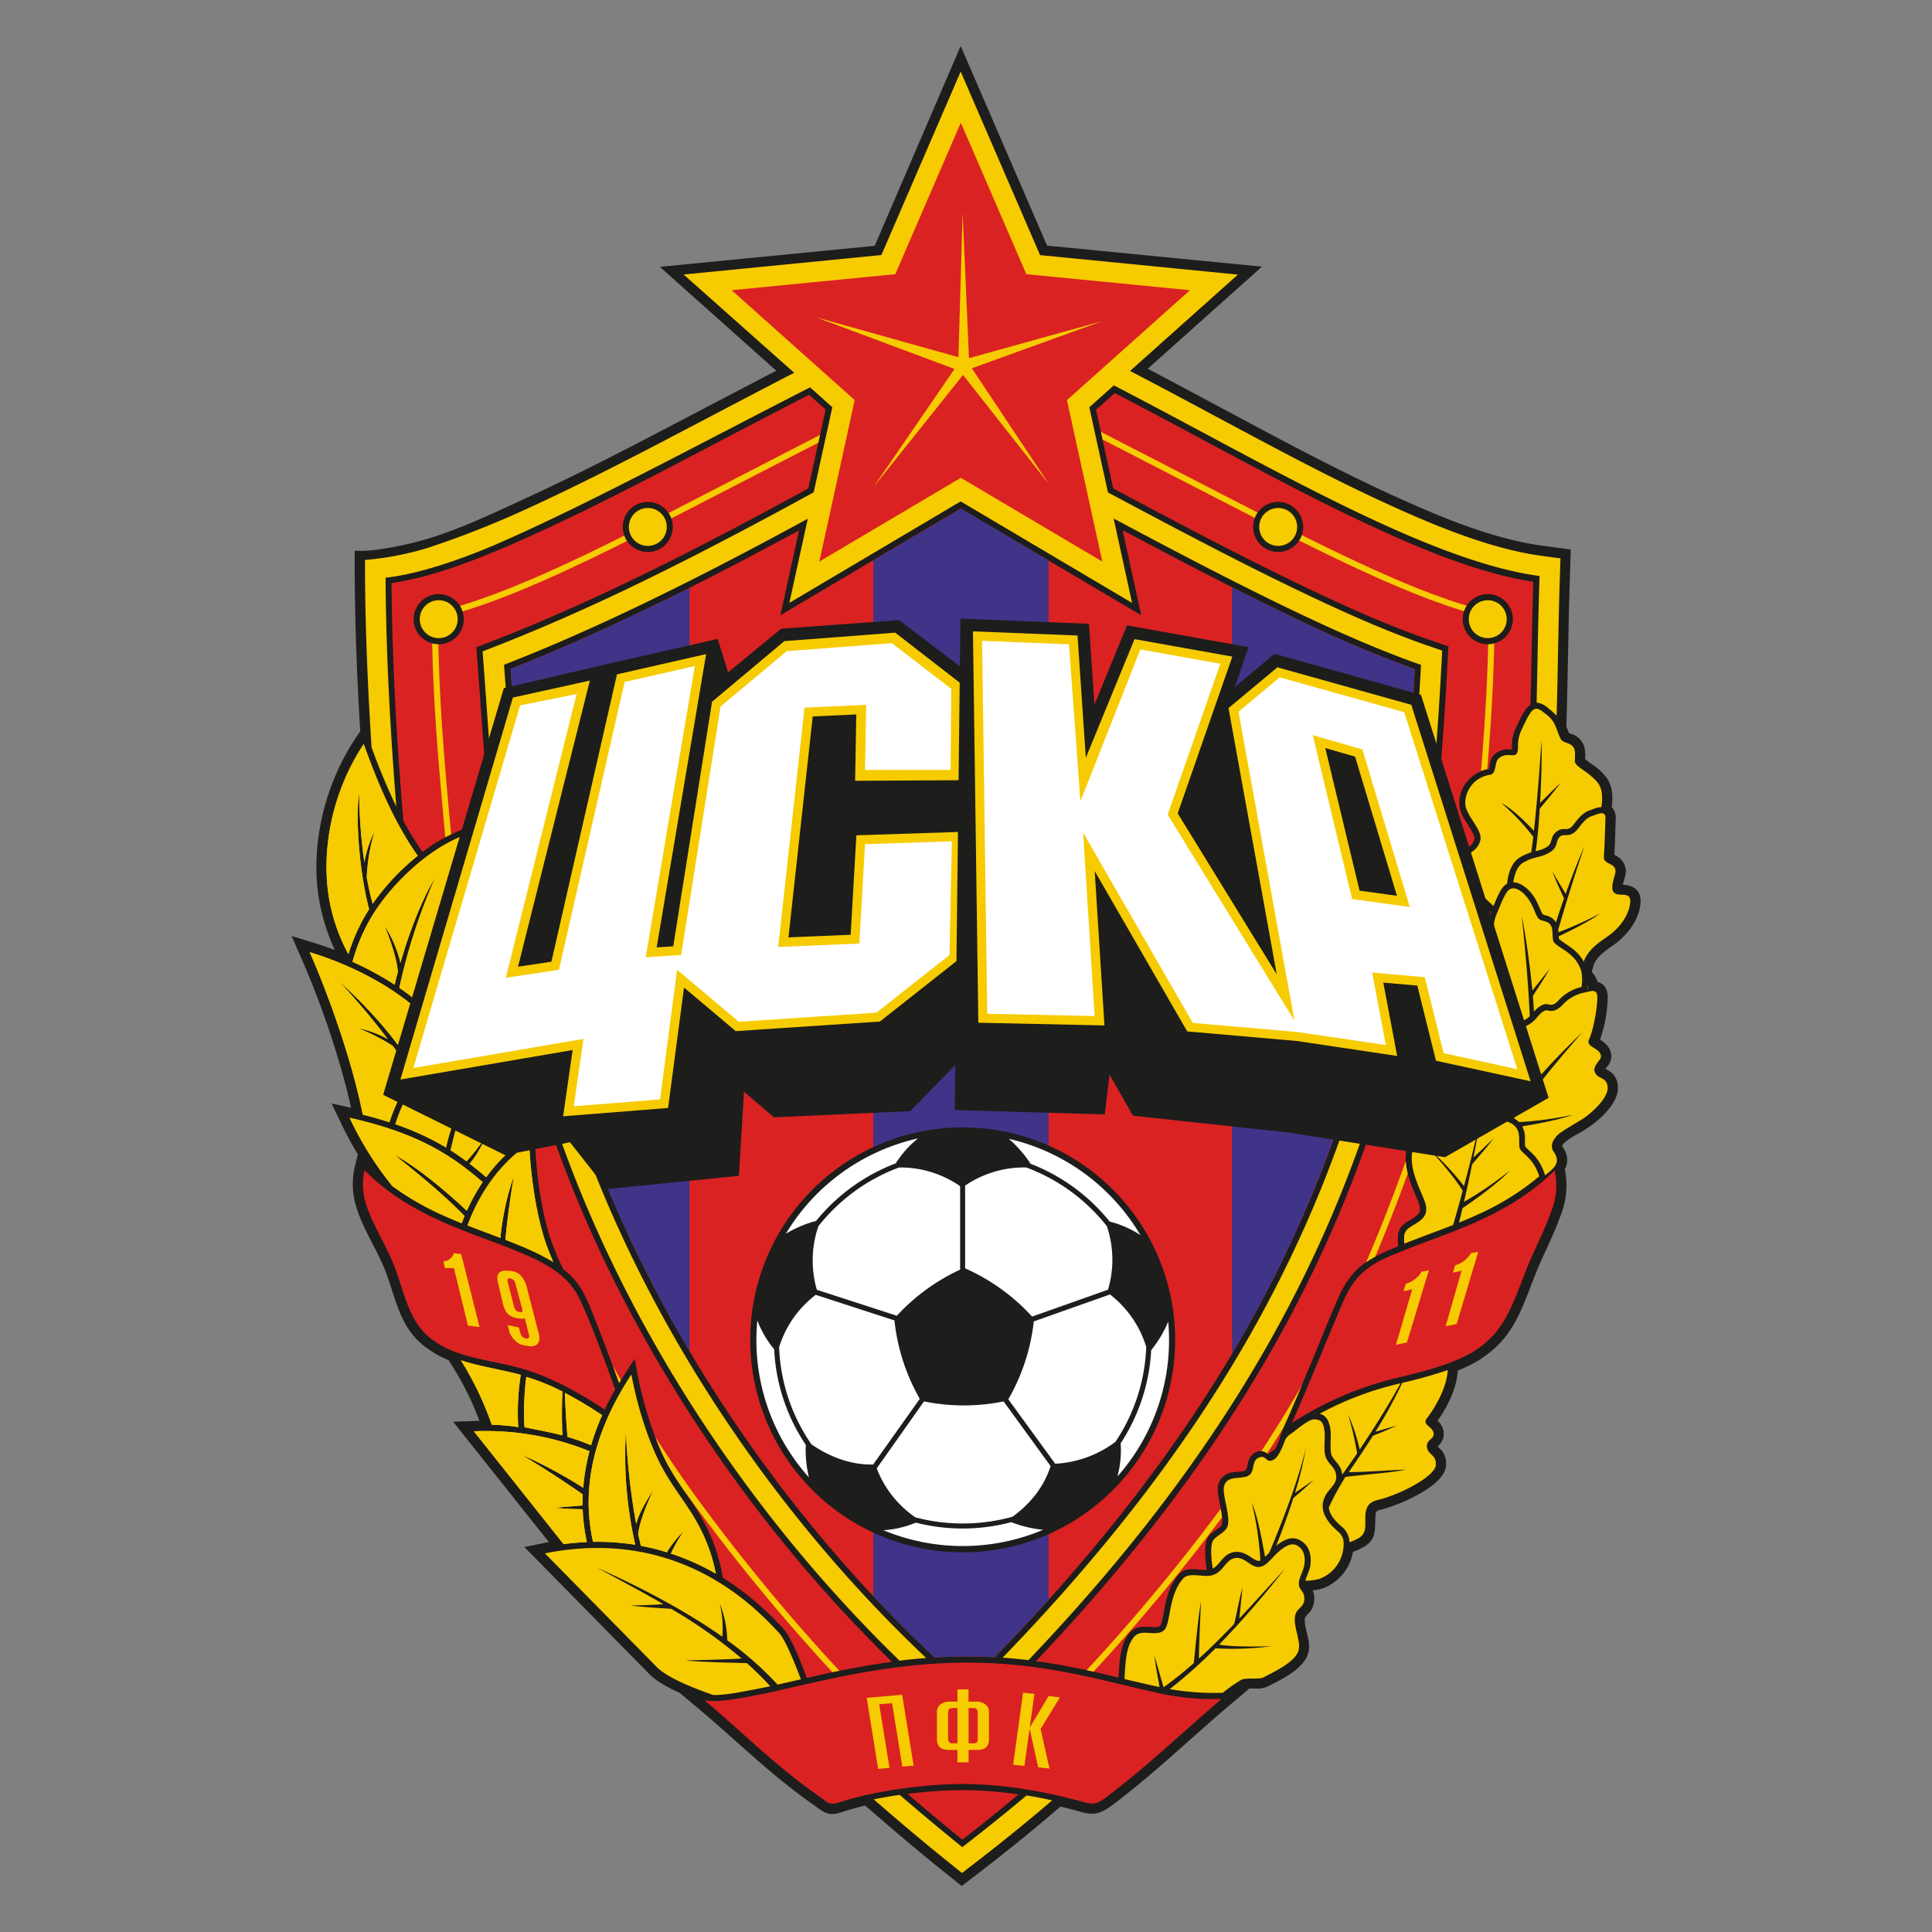 <?xml version="1.0" encoding="UTF-8"?> <svg xmlns="http://www.w3.org/2000/svg" id="Layer_1" data-name="Layer 1" viewBox="0 0 595.28 595.28"><rect x="0" y="0" width="595.28" height="595.28" fill="#808080" stroke="none"/> <defs> <style>.cls-1{fill:#1d1d1b;}.cls-1,.cls-2,.cls-4,.cls-5,.cls-6{fill-rule:evenodd;}.cls-2,.cls-7{fill:#f6cb00;}.cls-3{fill:none;stroke:#1d1d1b;stroke-miterlimit:22.93;stroke-width:0px;}.cls-4{fill:#da2223;}.cls-5{fill:#3f3487;}.cls-6{fill:#fff;}</style> </defs> <path class="cls-1" d="M483.48,225.9c.31.13.9.3,1.12.39A5.87,5.87,0,0,1,487,228c1.5,1.77,1.5,3.75,1.41,5.88,1.16,1.08,3.12,2.17,4.29,3.26,2.1,2,3.12,3.09,3.82,6a16.59,16.59,0,0,1,.07,5.54,4.64,4.64,0,0,1,1.24,3.5c-.13,3.74-.19,7.48-.43,11.22l.26.13a5.45,5.45,0,0,1,3.28,4.65c.1,1.32-.66,3.15-.93,4.41,3.67.23,5.85,2,5.43,6-.51,5-4.08,9.53-8,12.38-2.5,1.81-5.89,3.84-6.61,7.07-.09.39-.23.79-.35,1.18l.06.34a7.74,7.74,0,0,1,1.71,3c2,.51,3,2.14,3.13,4.38A43.37,43.37,0,0,1,493,320.35l.29.18c1.92,1.24,3.32,2.9,3.16,5.31a4.62,4.62,0,0,1-.77,2.17c-.22.36-.66.89-1,1.33.49.28,1.25.67,1.57.92a5.86,5.86,0,0,1,2.24,4.38c.42,4.5-4.24,9-7.46,11.59a44.45,44.45,0,0,1-4.94,3.15,24.87,24.87,0,0,0-4,2.64c-.21.23-.94.86-.7,1.21,1.6,2.28,2,4.67.75,7.06a24.41,24.41,0,0,1-.91,13.17c-1.87,5.43-4.41,10.6-6.75,15.83-3.74,8.37-6.14,18.54-12.89,25.1a32.8,32.8,0,0,1-9.21,6.48c-1.05.51-2.13,1-3.21,1.42-.26,5.28-3.14,11.12-6.23,15.48a5.34,5.34,0,0,1,1.72,5.39,5.49,5.49,0,0,1-1.7,2.48c.34.38,1.05,1.07,1.19,1.23a6.24,6.24,0,0,1,1.37,4.86c-.57,6.29-14.61,12.08-20,13.41-1.4.35-1.64.47-1.72,1.95-.23,4.43.44,7.58-4.33,9.93a25.06,25.06,0,0,1-2.61,1.13,14.52,14.52,0,0,1-9.39,11.28,14.07,14.07,0,0,1-3,.59,7.08,7.08,0,0,1,.39,3.66,6,6,0,0,1-1.29,3c-.39.49-.92.93-1.28,1.42a1.45,1.45,0,0,0-.28.92c0,4.05,2.77,7.83.35,12-2.3,4-7.76,6.55-11.72,8.6a7.76,7.76,0,0,1-3.5.67c-.52,0-1.91-.07-2.77,0h.52l-6.53,5.54c-11.47,9.74-22.31,20.21-34.3,29.33-3.62,2.75-5.82,4.56-10.62,3.21-2.22-.62-4.44-1.2-6.68-1.74q-12,10.3-24.59,20l-5.85,4.48-5.74-4.6c-8.16-6.55-16.14-13.32-24-20.19-2.4.58-4.79,1.24-7.13,2-4.39,1.48-5.64,0-9-2.37-12.71-8.85-23.63-19.76-35.45-29.68l-5.56-4.66c-3.23-1.45-7-3.42-9.37-5.8l-38.5-39.15,5.67-1.14q.94-.19,1.89-.36l-29.5-37.09,2.47-.09c1.87-.07,3.73-.15,5.6-.21A91.7,91.7,0,0,0,138.8,420l-.62-.95a29.67,29.67,0,0,1-8.79-5.42c-7.08-6.45-7.82-15.85-11.51-24.1-2.45-5.49-5.71-10.66-7.67-16.36a23.93,23.93,0,0,1-.95-13.45l1-4.05a104.92,104.92,0,0,1-5.37-10L102.17,340l6,1.32c-1-4.52-2.18-9-3.48-13.44a273.16,273.16,0,0,0-12.09-33.2l-2.77-6.28,6.56,2c2.28.7,4.55,1.48,6.79,2.33a63.28,63.28,0,0,1-4.26-12.46c-4-17.65.64-37.76,10.57-52.72l1.51-2.26c-1-16-1.58-31.94-1.71-47.92l0-7.71c4.35.3,8.48-.48,12.77-1.28,14.2-2.66,26.57-8.71,39.95-14.86,21.35-9.81,42-20.95,62.85-31.82q7.15-3.75,14.32-7.48l-35.87-32,66.21-6.48L296,14.17l26.62,61.51,66.21,6.48-35.21,31.46c8.62,4.52,17.19,9.13,25.78,13.72,17.29,9.25,34.59,18.51,52.49,26.54,13.61,6.11,28.81,12.33,43.68,14.31l8.42,1.13-.28,8.49c-.5,15.35-.61,30.7-1.09,46.05.26.68.52,1.37.82,2ZM282.63,553.6q6.89,5.88,13.91,11.58,7.26-5.61,14.31-11.46a114.45,114.45,0,0,0-14.91-.92,131.85,131.85,0,0,0-13.31.8Z"></path> <path class="cls-2" d="M153.06,199c26.89-10.52,53.06-23.45,78.54-37q9.6-5.08,19.11-10.32l5.74-26.21-6.85-6.12c-33.4,17.06-68.72,36.16-96,48.05-13.92,6.06-26.24,9.67-34.8,10.61.15,24.77,1.57,48.6,3.31,70.53a198,198,0,0,1-7.64-18.34c-1.09-17.62-1.9-35.25-2-52.91l0-4.76a91.81,91.81,0,0,0,19.52-3.78,293.67,293.67,0,0,0,31.36-12.44c21.33-9.8,42.19-21,63-31.9,6.08-3.18,12.19-6.38,18.35-9.55L210.63,84.58l60.94-6L296,22.06l24.47,56.55,60.95,6L348.19,114.3c10,5.18,19.87,10.51,29.77,15.8,17.31,9.26,34.77,18.6,52.69,26.63,13.6,6.11,29.7,12.58,44.54,14.56l5.62.75-.19,5.67c-.47,14.28-.59,28.57-1,42.85a16.77,16.77,0,0,0-2.53-2.29,6.35,6.35,0,0,0-3.63-1.79c.26-11.12.38-23,.9-39-35-4.68-85.59-35.18-131.17-58.74l-7.55,6.75,5.74,26.23q7.1,3.8,14.2,7.56c14.87,7.87,29.82,15.64,45,22.92,12.74,6.11,26,12.11,39.32,16.72l4.46,1.54-.25,4.71c-2.19,41-6.18,82.59-17.23,122.26-20.12,72.21-59.21,130.84-110,184.09-2.65-.32-5.29-.58-7.95-.77,55.17-57,92.55-115.56,111.9-185,10.43-37.45,14.69-77.52,17-120.91-26.11-9-61.06-27.15-94.7-45.07l5.68,26L296,154.49l-52.79,31.27,5.68-25.93c-30.9,16.84-62.76,33-93.59,45,3.21,42.49,5.64,84.08,16.18,121.74,19.37,69.24,62.55,135.79,113.89,184.28-2.74.22-5.47.49-8.2.83-51.12-49.56-92.76-115.65-111.72-183.43-1.59-5.67-3-11.4-4.25-17.18l0,0,1.54-3.55-2.19.57c-7-33.63-9-68.83-11.51-102.76l-.35-4.62,4.31-1.68ZM277.18,553c7.89,6.79,14.49,12.25,19.32,16.13q10-7.7,19.8-15.93,4,.64,7.9,1.52-11.7,10-23.89,19.38l-3.9,3-3.83-3.07c-7.91-6.34-15.69-12.93-23.36-19.61,2.59-.54,5.27-1,8-1.4Z"></path> <path class="cls-2" d="M128.73,263.69c-7.95-11.16-13.2-24.85-16.67-34.42C101,246,98.73,265.48,101.93,279.56A55.84,55.84,0,0,0,107.35,294a58.5,58.5,0,0,1,4.85-11.33c.48-.84,1-1.69,1.53-2.54-2.47-9.11-4.4-25.86-3.08-36a160.69,160.69,0,0,0,1.63,21.62,33.43,33.43,0,0,1,3.12-9.55A57.52,57.52,0,0,0,113,270.35c.54,3,1.15,5.72,1.83,8.12a70.76,70.76,0,0,1,13.88-14.78Z"></path> <path class="cls-2" d="M128.73,263.69c-7.95-11.16-13.2-24.85-16.67-34.42C101,246,98.73,265.48,101.93,279.56A55.84,55.84,0,0,0,107.35,294a58.5,58.5,0,0,1,4.85-11.33c.48-.84,1-1.69,1.53-2.54-2.47-9.11-4.4-25.86-3.08-36a160.69,160.69,0,0,0,1.63,21.62,33.43,33.43,0,0,1,3.12-9.55A57.52,57.52,0,0,0,113,270.35c.54,3,1.15,5.72,1.83,8.12a70.76,70.76,0,0,1,13.88-14.78Z"></path> <path class="cls-2" d="M143.82,257.11c-12.76,4.47-24.67,17-30,26.5a55.91,55.91,0,0,0-5.21,12.74,95.07,95.07,0,0,1,13,7.06c.28-1.26.61-2.6,1-4-.32-3.67-2.17-9.52-4.13-14.15a35.45,35.45,0,0,1,4.9,11.39c2.56-8.87,6.48-19.33,10.66-26.12a175.43,175.43,0,0,0-11,33.84c6.2,4.25,11.67,9.3,15.4,15.13a68,68,0,0,1,5.52-4.05c.21-1.21.37-2.41.49-3.59.61-6.31-.54-13.85-2.19-21.26-2-9.09-1.58-24.51,1.5-33.49Z"></path> <path class="cls-2" d="M143.82,257.11c-12.76,4.47-24.67,17-30,26.5a55.91,55.91,0,0,0-5.21,12.74,95.07,95.07,0,0,1,13,7.06c.28-1.26.61-2.6,1-4-.32-3.67-2.17-9.52-4.13-14.15a35.45,35.45,0,0,1,4.9,11.39c2.56-8.87,6.48-19.33,10.66-26.12a175.43,175.43,0,0,0-11,33.84c6.2,4.25,11.67,9.3,15.4,15.13a68,68,0,0,1,5.52-4.05c.21-1.21.37-2.41.49-3.59.61-6.31-.54-13.85-2.19-21.26-2-9.09-1.58-24.51,1.5-33.49Z"></path> <path class="cls-2" d="M120.85,365.41a102.86,102.86,0,0,1-13.13-21c21.63,4.82,31.95,12,41,19.83a59.52,59.52,0,0,0-4.88,8.82c-6.42-6-14.87-13.15-22.3-17.24,6.67,5.3,14.86,11.94,21.6,18.85-.31.74-.6,1.48-.88,2.22-1.9-.76-3.79-1.55-5.66-2.4a84.6,84.6,0,0,1-15.76-9.07Z"></path> <path class="cls-2" d="M120.85,365.41a102.86,102.86,0,0,1-13.13-21c21.63,4.82,31.95,12,41,19.83a59.52,59.52,0,0,0-4.88,8.82c-6.42-6-14.87-13.15-22.3-17.24,6.67,5.3,14.86,11.94,21.6,18.85-.31.74-.6,1.48-.88,2.22-1.9-.76-3.79-1.55-5.66-2.4a84.6,84.6,0,0,1-15.76-9.07Z"></path> <path class="cls-2" d="M111.77,343.43c-3.51-17.7-11.17-38.34-16.35-50.06,17.62,5.42,34,15.34,41.63,27.35a60.32,60.32,0,0,0-10.61,11.74A52.36,52.36,0,0,0,120,345.79c-2.72-.89-5.48-1.67-8.26-2.36Zm-7.09-40.84a218.2,218.2,0,0,1,14.78,17.55,32,32,0,0,0-9.12-3.34A64.84,64.84,0,0,1,121,322.22a103.11,103.11,0,0,1,5.94,9.33l1-1.52c-4.75-8.41-13.6-18.85-23.24-27.44Z"></path> <path class="cls-2" d="M111.77,343.43c-3.51-17.7-11.17-38.34-16.35-50.06,17.62,5.42,34,15.34,41.63,27.35a60.32,60.32,0,0,0-10.61,11.74A52.36,52.36,0,0,0,120,345.79c-2.72-.89-5.48-1.67-8.26-2.36Zm-7.09-40.84a218.2,218.2,0,0,1,14.78,17.55,32,32,0,0,0-9.12-3.34A64.84,64.84,0,0,1,121,322.22a103.11,103.11,0,0,1,5.94,9.33l1-1.52c-4.75-8.41-13.6-18.85-23.24-27.44Z"></path> <path class="cls-2" d="M159.54,310.32c-13.08,3.42-25.48,14.18-31.54,23.18a50.09,50.09,0,0,0-6.19,12.89,84.2,84.2,0,0,1,13.67,6.05c.65.37,1.3.74,1.93,1.12a81.48,81.48,0,0,1,7.08-19c-2.1,6.54-4.12,13.2-5.67,19.87,1.71,1.08,3.34,2.21,4.93,3.39a65.44,65.44,0,0,0,6.36-8.26c-2.15,4.34-3.51,6.79-5.43,9,1.74,1.33,3.44,2.72,5.13,4.16a51.21,51.21,0,0,1,6.48-7.34,104.57,104.57,0,0,0-1.08-12.84c-1.29-9.22.53-23.49,4.33-32.19Z"></path> <path class="cls-2" d="M159.54,310.32c-13.08,3.42-25.48,14.18-31.54,23.18a50.09,50.09,0,0,0-6.19,12.89,84.2,84.2,0,0,1,13.67,6.05c.65.37,1.3.74,1.93,1.12a81.48,81.48,0,0,1,7.08-19c-2.1,6.54-4.12,13.2-5.67,19.87,1.71,1.08,3.34,2.21,4.93,3.39a65.44,65.44,0,0,0,6.36-8.26c-2.15,4.34-3.51,6.79-5.43,9,1.74,1.33,3.44,2.72,5.13,4.16a51.21,51.21,0,0,1,6.48-7.34,104.57,104.57,0,0,0-1.08-12.84c-1.29-9.22.53-23.49,4.33-32.19Z"></path> <path class="cls-2" d="M162.16,424.25a85.28,85.28,0,0,0-.57,15.49c1.55.39,8.33,1.58,11.71,2.53-.22-4.21-.21-8.72,0-13.51a65,65,0,0,0-11.12-4.51Zm12.7,18.48c1.64.5,3.28,1,4.9,1.65.79.3,1.58.6,2.36.92a76.41,76.41,0,0,1,3.41-9.26,126.2,126.2,0,0,0-11.5-6.89c.2,4.51.42,9.07.83,13.58Z"></path> <path class="cls-2" d="M162.16,424.25a85.28,85.28,0,0,0-.57,15.49c1.55.39,8.33,1.58,11.71,2.53-.22-4.21-.21-8.72,0-13.51a65,65,0,0,0-11.12-4.51Zm12.7,18.48c1.64.5,3.28,1,4.9,1.65.79.3,1.58.6,2.36.92a76.41,76.41,0,0,1,3.41-9.26,126.2,126.2,0,0,0-11.5-6.89c.2,4.51.42,9.07.83,13.58Z"></path> <path class="cls-2" d="M173.63,475.75,146,441a84.9,84.9,0,0,1,35.64,6.14,62.81,62.81,0,0,0-1.93,11.27,144.3,144.3,0,0,0-19-10.19c6,3.61,13.18,8.23,18.84,12.23-.05,1.14-.06,2.27-.05,3.41-2.26.19-4.5.35-8.59.69,2.79.32,5.93.42,8.62.47a57.92,57.92,0,0,0,1.29,10.13q-3.58.15-7.19.62Z"></path> <path class="cls-2" d="M173.63,475.75,146,441a84.9,84.9,0,0,1,35.64,6.14,62.81,62.81,0,0,0-1.93,11.27,144.3,144.3,0,0,0-19-10.19c6,3.61,13.18,8.23,18.84,12.23-.05,1.14-.06,2.27-.05,3.41-2.26.19-4.5.35-8.59.69,2.79.32,5.93.42,8.62.47a57.92,57.92,0,0,0,1.29,10.13q-3.58.15-7.19.62Z"></path> <path class="cls-2" d="M194.58,423.5c-11.19,16.94-15.72,34.46-11.85,51.57a74.64,74.64,0,0,1,13,.89,124.67,124.67,0,0,1-2.89-34.84,216.12,216.12,0,0,0,3.17,28.44c1-3.5,2.4-5.85,5.54-10.88-2.27,4.5-4.57,10.54-4.91,14,.26,1.22.54,2.42.84,3.61a73.2,73.2,0,0,1,8,2,30.93,30.93,0,0,1,5.18-6.49,46.42,46.42,0,0,0-3.95,6.88,73.63,73.63,0,0,1,11.5,4.89c.8.43,1.59.86,2.36,1.3a53.11,53.11,0,0,0-5.94-16c-3-5.46-7.15-10.22-10.72-16.85-4.41-8.2-7.77-19.65-9.39-28.43Z"></path> <path class="cls-2" d="M194.58,423.5c-11.19,16.94-15.72,34.46-11.85,51.57a74.64,74.64,0,0,1,13,.89,124.67,124.67,0,0,1-2.89-34.84,216.12,216.12,0,0,0,3.17,28.44c1-3.5,2.4-5.85,5.54-10.88-2.27,4.5-4.57,10.54-4.91,14,.26,1.22.54,2.42.84,3.61a73.2,73.2,0,0,1,8,2,30.93,30.93,0,0,1,5.18-6.49,46.42,46.42,0,0,0-3.95,6.88,73.63,73.63,0,0,1,11.5,4.89c.8.43,1.59.86,2.36,1.3a53.11,53.11,0,0,0-5.94-16c-3-5.46-7.15-10.22-10.72-16.85-4.41-8.2-7.77-19.65-9.39-28.43Z"></path> <path class="cls-3" d="M219.63,522.22c-6.67-2.33-14.17-5.43-17.29-8.6l-34.44-35c42.09-8.48,65.84,17.81,72.13,24.5,1.86,2,4.71,8.89,6.73,14.3-2.39.55-4.79,1.11-7.18,1.63a101.12,101.12,0,0,0-15.49-13.64,32.67,32.67,0,0,0-2.33-11.33,31.34,31.34,0,0,1,.79,10.22c-9.49-6.71-22-13.79-38.46-21.22,6.79,3.72,13.61,7.3,20.29,11.17-3,.26-4.9.29-10.1.45,4.52.52,9.58.81,12.51,1A148.41,148.41,0,0,1,228.5,511c-4.17.32-11.78.45-17.23.62,4.39.5,14.8.69,18.87.82,2.46,2.22,4.86,4.58,7.2,7.12q-2.7.57-5.4,1.08c-3.5.65-8.35,1.69-12.31,1.62Z"></path> <path class="cls-2" d="M219.63,522.22c-6.67-2.33-14.17-5.43-17.29-8.6l-34.44-35c42.09-8.48,65.84,17.81,72.13,24.5,1.86,2,4.71,8.89,6.73,14.3-2.39.55-4.79,1.11-7.18,1.63a101.12,101.12,0,0,0-15.49-13.64,32.67,32.67,0,0,0-2.33-11.33,31.34,31.34,0,0,1,.79,10.22c-9.49-6.71-22-13.79-38.46-21.22,6.79,3.72,13.61,7.3,20.29,11.17-3,.26-4.9.29-10.1.45,4.52.52,9.58.81,12.51,1A148.41,148.41,0,0,1,228.5,511c-4.17.32-11.78.45-17.23.62,4.39.5,14.8.69,18.87.82,2.46,2.22,4.86,4.58,7.2,7.12q-2.7.57-5.4,1.08c-3.5.65-8.35,1.69-12.31,1.62Z"></path> <path class="cls-2" d="M142,419.13A97.24,97.24,0,0,1,151.52,439a55.66,55.66,0,0,1,8.17.73,73,73,0,0,1,.77-16.12C154.54,422,148,421.08,142,419.13Z"></path> <path class="cls-2" d="M142,419.13A97.24,97.24,0,0,1,151.52,439a55.66,55.66,0,0,1,8.17.73,73,73,0,0,1,.77-16.12C154.54,422,148,421.08,142,419.13Z"></path> <path class="cls-3" d="M112.3,360.5a20.65,20.65,0,0,0,.87,11.68c1.67,4.86,4.67,9.6,7.57,16.1,3.31,7.41,4.47,17.34,10.76,23.07,7.72,7,17.87,7.22,28.57,10.13,8.49,2.31,17.31,6.91,26.25,12.84q1.47-3.15,3.23-6.21c-3.86-10.84-8.71-23.41-11-28-3.9-8-11.89-11.57-19.62-14.75-13.79-5.69-32.38-10.41-46.68-24.84Z"></path> <path class="cls-2" d="M163.05,352.32c-9.71,6.66-15.6,16.07-19,25.25,3.37,1.32,6.77,2.56,10.15,3.85a80.34,80.34,0,0,1,4.1-18.93c-1.05,6.46-2,13-2.58,19.51,1.34.52,2.67,1.05,4,1.6a74.6,74.6,0,0,1,10.77,5.24c-.75-1.7-1.47-3.47-2.14-5.33-3.14-8.77-5-22.27-5.27-31.19Z"></path> <path class="cls-2" d="M163.05,352.32c-9.71,6.66-15.6,16.07-19,25.25,3.37,1.32,6.77,2.56,10.15,3.85a80.34,80.34,0,0,1,4.1-18.93c-1.05,6.46-2,13-2.58,19.51,1.34.52,2.67,1.05,4,1.6a74.6,74.6,0,0,1,10.77,5.24c-.75-1.7-1.47-3.47-2.14-5.33-3.14-8.77-5-22.27-5.27-31.19Z"></path> <path class="cls-4" d="M112.3,360.5a20.65,20.65,0,0,0,.87,11.68c1.67,4.86,4.67,9.6,7.57,16.1,3.31,7.41,4.47,17.34,10.76,23.07,7.72,7,17.87,7.22,28.57,10.13,8.49,2.31,17.31,6.91,26.25,12.84q1.47-3.15,3.23-6.21c-3.86-10.84-8.71-23.41-11-28-3.9-8-11.89-11.57-19.62-14.75-13.79-5.69-32.38-10.41-46.68-24.84Z"></path> <path class="cls-4" d="M479,360.63a21.23,21.23,0,0,1-.74,11.81c-1.67,4.86-3.75,9.08-6.65,15.57-3.31,7.41-6.11,18.2-12.21,24.13a28.68,28.68,0,0,1-8.39,5.91c-6.83,3.29-14.84,5.11-22.16,6.88a103.8,103.8,0,0,0-30.8,13.52c4.78-10.71,14-33.41,16.1-38.09,4.56-10.28,11.5-12.23,19.23-15.42,13.52-5.43,31.45-10.28,45.62-24.31Z"></path> <path class="cls-2" d="M346.46,517.31c.32-4.81.39-10,3-13,2.32-2.66,6.75.18,9.18-2,2.21-2,1.19-10.41,5.8-15.83,1.88-2.2,5.93-.45,8.76-1.05,3.81-.82,4.27-5,7.49-5.38s4.88,3.5,7.92,2.63c1.77-.5,3.16-2.52,5-4.24s4-3.13,5.69-2.41c2.46,1.06,2.94,3.56,2.6,6s-2,4.37-1.65,6.54c.24,1.41,2,2.08,1.58,4.64s-2.89,2.25-2.89,5.81,2.34,7.75.78,10.44c-1.74,3-6.29,5.24-10.45,7.39-1.27.66-5.44,0-6.81.74a42.43,42.43,0,0,0-5.7,4h-.36a82.21,82.21,0,0,1-16-1.14,150.5,150.5,0,0,0,14.11-12.58,92.77,92.77,0,0,0,17.28-.64c-3.61.09-11.94.28-16.17-.5a296.79,296.79,0,0,0,20.22-23.27c-4.69,5.07-9.25,10.21-14,15.24.35-3.27.6-5.65,1-9.55-1.19,4.2-1.81,8.36-2.58,11.22-3.48,3.65-7.06,7.23-10.85,10.66,0-4.12.4-11.95.63-17.53-.83,4.4-1.79,15-2.21,18.93-2.95,2.59-6,5.09-9.32,7.45-1-3.45-1.67-5.79-2.83-9.78.41,3.58,1.15,7,1.6,9.71-3.63-.77-7.24-1.63-10.85-2.49Z"></path> <path class="cls-2" d="M431.54,426.22c-3.52,6.39-8.14,13.79-12.6,20.41a60.09,60.09,0,0,0-3.52-10.76,116.81,116.81,0,0,1,2.75,11.91c-1.58,2.33-3.13,4.54-4.6,6.57a6.77,6.77,0,0,0-.15-.84c-.6-2.46-2.05-3-3.07-5-.68-1.3-.21-5.58-.35-7.3-.24-2.78-1-5-3.4-5.6a97.79,97.79,0,0,1,22.73-8.87l2.21-.53Zm14.53-4.07c-.27,5.42-3.87,11.54-6.49,14.94-1.65,2.15,2.77,2.6,2.08,5.29-.27,1-2.2,1.57-2,3.41.33,2.66,3,2.29,2.73,5.66s-10.55,8.9-17.6,10.65c-2,.49-3.91,1.24-4.09,4.83-.16,3.08.69,5.66-2.59,7.28a24.2,24.2,0,0,1-2.3,1,6.53,6.53,0,0,0-2.47-4.88c-2-1.7-3.71-3.67-3.92-5.86a84.48,84.48,0,0,1,5.13-9.4c6.36-.86,13.06-1.12,18.72-2.28-6.15.25-12.26.77-17.71.8,2.17-3.13,4.81-7,7.45-11.21,2.22-.89,4.78-1.89,7.32-3.13l-6.55,1.9a138.64,138.64,0,0,0,8.27-15.07,138.83,138.83,0,0,0,14-3.94Z"></path> <path class="cls-2" d="M373.66,483.28c-.48-3.1-.68-6-.17-8,.45-1.73,3.51-2.75,4.53-4.53,1.47-2.6-1.24-9.42-.95-12.21.41-3.92,4.44-2.79,6.95-3.6,3.07-1,1.28-4.57,3.67-5.74,2.76-1.35,2.11,2.16,5,.38,1.27-.79,2.68-4.16,3.2-5.67s1.95-2.12,2.85-2.84c2.44-2,4.84-3.69,6-3.74,2.68-.1,3.16,1.42,3.39,4.08.21,2.47-.47,6,.55,8s2.44,2.6,2.91,4.56c.59,2.42-.74,3.57-2.19,5.36-4.13,5.09-.55,9.58,2.75,12.45,2,1.71,2,3.38,1.74,5.46a11.4,11.4,0,0,1-7.34,9.23,16.27,16.27,0,0,1-4.36.57c.37-1.42,1.32-3.06,1.55-4.73.45-3.3-.42-6.58-3.73-8-2.39-1-4.92.38-6.81,2,1.74-4.41,3.64-9.5,5.3-14.72,1.86-1.61,4.06-3.45,6.15-5.52L399,460a106.2,106.2,0,0,0,3.37-13.85c-2.25,9.61-7,22.11-11.26,32.19-.41.45-.87.93-1.32,1.35-1.31-7.08-2.36-12.51-4.08-16.67a102.39,102.39,0,0,1,2.64,17.78l-.22.09c-1.64.46-4-3.13-7.63-2.7s-4.56,3.95-6.83,5.11Z"></path> <path class="cls-2" d="M444.79,348.05a11,11,0,0,1,1.23-5.58c1.79-3,6.67-1.09,8.64-3.7,1.8-2.38-.8-10.45,2.71-16.64,1.43-2.52,5.43-2,8.1-3.16,3.59-1.52,1.54-1.54,4.54-2.77,3.4-1.41,3.77-3.8,5.9-4.79,1.23-.57,2.62,1.51,6-2.27a12.29,12.29,0,0,1,6.19-3.3c1.82-.36,3.94-1.34,4.06,1.14s-1,9.95-2.57,13.33c-1.14,2.46,3.86,2.56,3.69,5.34-.06,1-2.52,2.75-1.94,4.51.83,2.55,3.7,1.41,4,4.78.21,2.3-2.29,5.63-6.31,8.85-1.82,1.46-7.91,4.61-9.29,6.12s-2.24,3.26-.94,5.11c2.16,3.09.16,4.91-2.75,7.11a16.16,16.16,0,0,0-3.08-5.85c-.53-.63-2.77-2.63-3-3-.2-.58,0-3.16-.24-4.24a7,7,0,0,0-.72-2c4.83-.77,12.08-2.19,15.44-3.52a107.42,107.42,0,0,1-16.43,2.21,7,7,0,0,0-1.53-1.15c4.74-7.54,16.18-21,21.06-26.48-5.16,4.77-18.76,18.55-22.42,25.87a12.67,12.67,0,0,0-1.44-.41c-3.18-.7-9,1.11-12.11,2.11-2.3.75-4.59,1.58-6.85,2.44Z"></path> <path class="cls-2" d="M453.19,298.08a13.42,13.42,0,0,1,0-1.9c.22.8.38,1.45,0,1.9Zm13.08-26.26c.38-2.64,1.33-5,3-6,3.35-2,5.28-1.46,8.08-3.1,3.18-1.85,1.63-3.87,3.61-5.15,1.14-.73,2.93.74,5.28-2.27,1.53-1.95,2.49-3.25,4.23-3.85s4.26-1.9,4.18.58-.17,7.6-.47,11.83c-.2,2.7,3.38,1.75,3.59,4.52.08,1-1.59,4.52-.78,6.19,1.17,2.41,5.73-.64,5.29,3.66-.3,2.9-2.31,7-6.76,10.15-2.14,1.55-6.13,3.93-7.54,7.91a13.49,13.49,0,0,0-3.16-3.74c-.62-.53-4.16-2.86-4.49-3.28,0-.26-.05-.51-.07-.77,4.36-2.07,10.07-5,12.68-7a114.73,114.73,0,0,1-12.75,5.74c0-.26,0-.52-.07-.78,2.53-8.89,6.2-20.26,8.07-25.7-1.41,3.1-3.65,8.68-5.79,14.65-1.37-2.34-2.34-3.86-4.1-6.89,1.22,3.27,2.55,5.92,3.6,8.3-.88,2.47-1.72,5-2.48,7.39q-.15-.24-.33-.48a4.76,4.76,0,0,0-2.38-1.56,11.63,11.63,0,0,1-1.38-.44c-.92-1.71-1.45-3.42-2.51-5.15-1.3-2.12-3.93-4.72-6.59-4.72Zm23,31.8a2.88,2.88,0,0,1-.1,1.37v-.14q0-.6.09-1.23Z"></path> <path class="cls-2" d="M454.58,323.81a8.81,8.81,0,0,1-.44-1.42c-.38-1.74,1.91-4,2-6.08.16-3-5.32-7.86-6.31-10.48-1.39-3.69,2.72-4.49,4.6-6.34,2.31-2.26-.89-4.66.72-6.77,1.86-2.45,2.85,1,4.61-1.89.78-1.27.8-3.86.59-5.44s.79-3.77,1.27-4.88c.64-1.49,2.21-5.75,3.46-6.44,2-1.29,4.77,1.19,6.17,3.45s1.54,3.38,2.49,5.12c.74,1.35,2.85.85,3.9,2.2.87,1.12.58,2.25.86,4.69.18,1.57,2.73,2.38,5.13,4.42a10.81,10.81,0,0,1,3.59,5.27,14,14,0,0,1,.08,4.88,13.88,13.88,0,0,0-6.75,3.78c-2.95,3.26-2.93.65-5.44,1.83a7.55,7.55,0,0,0-2.47,2c-.08-1.52-.19-3.14-.34-4.82,1.45-2.35,3.43-5.21,5.15-8.36l-5.3,6.68c-.82-8.68-2.29-18.36-3.27-23,.73,6.6,2.09,21.44,2.46,30.9a6.67,6.67,0,0,1-2.06,1.37,6.58,6.58,0,0,0-2.67,1.7,5.43,5.43,0,0,1-1.88,1.08c-3,1.26-7,.45-9,4a14.66,14.66,0,0,0-1.16,2.6Z"></path> <path class="cls-2" d="M460.16,279.16a82.67,82.67,0,0,1-5.87-5.86c-3.3-3.14-1.21-.77-3.21-3.79-1.58-2.4.43-5.63,2.69-7.23a5.67,5.67,0,0,0,2.4-3.65c.31-3-3.37-6.22-4.47-9.72-.94-3,1-9.16,7.47-10.21,1.91-.31,1.36-3.84,2.45-4.88,3.13-2.95,6.32,1.34,6.09-4.14a11.31,11.31,0,0,1,1.11-4.82c.71-1.45,2.49-5.63,3.77-6.25,1.1-.66,2.14.16,3.31,1.11a10.21,10.21,0,0,1,2.68,2.64c1.2,2.17,1.38,3.44,2.24,5.23.67,1.38,2.68,1.09,3.78,2.39.82,1,.74,2,.64,4.46-.07,1.58,3,2.77,5.3,4.93,1.38,1.3,2.33,2,2.93,4.44a16.23,16.23,0,0,1-.05,4.86,8.07,8.07,0,0,0-2.43.58c-.37.13-.73.28-1.1.4-2.34.81-3.63,2.6-5.09,4.48-1.84,2.35-2.8.55-4.82,1.85-2.72,1.75-1.2,3.73-3.54,5.1a10.31,10.31,0,0,1-2.68,1.05l-.59.15c.52-3.54.94-8.23,1.24-13.07,1.77-2.22,4.26-5,6.38-8-2.49,2.46-4.27,4.21-6.27,6.2.43-7.61.59-15.3.43-19.3-.34,5.88-1.27,18.48-2.32,27.86-3.09-3.24-7-7-10-8.51a72.33,72.33,0,0,1,9.8,10.35c-.22,1.8-.43,3.43-.65,4.83a15.3,15.3,0,0,0-3.42,1.51c-2.62,1.55-3.7,5-4,8.15l-.22.13c-1.73,1-3.06,4.55-3.94,6.69Z"></path> <path class="cls-2" d="M432.7,383.2a11.64,11.64,0,0,1,0-2.8c.59-2.62,4.17-3,6-5.46,1.59-2.19.37-4.7-1-7.87-1.7-4.08-3.76-9.06-2.11-14,.41-3.92,2.72-.68,5.23-1.49.79-.25,8.47-3.5,14.92-5.26-1.34,6.32-2.93,12.7-4.66,19.14a83.63,83.63,0,0,0-10.69-11.41c2.54,2.71,8.21,9.23,10.29,12.87q-1.41,5.24-2.95,10.51c-5,2-10,3.74-15,5.75Zm23.21-36.9c3.07-.83,5.84-1.31,7.44-1,6.42,1.41,4.19,6.45,4.92,8.53.56,1.6,4.23,2.9,6,8.61a80.63,80.63,0,0,1-19.05,11.83c-1.88.86-3.77,1.66-5.68,2.43.37-1.44.72-2.92,1.08-4.44,4-2.69,11.34-8,14.54-11.58a107.33,107.33,0,0,1-14.08,9.63c.83-3.59,1.66-7.41,2.48-11.51,1.8-2.21,4.32-4.91,6.6-8-2.53,2.4-4.18,4-6.18,5.89q1-5,2-10.45Z"></path> <polygon class="cls-4" points="296.04 37.82 275.85 84.48 225.44 89.42 263.35 123.28 252.45 173.03 296.04 147.22 339.64 173.03 328.74 123.28 366.64 89.42 316.23 84.48 296.04 37.82 296.04 37.82"></polygon> <polygon class="cls-2" points="296.61 65.5 295.3 110.05 251.5 97.78 294.1 113.69 269.18 150.01 296.72 115.53 323.2 149.17 299.44 113.48 339.62 98.94 298.56 110.36 296.61 65.5 296.61 65.5"></polygon> <path class="cls-4" d="M217.05,523.88c11.68,9.8,22,20.32,35.22,29.51,2.54,1.76,3.07,3,6.2,2,9.6-3.23,25.11-5.63,37.45-5.7,12.73-.07,25.89,2.17,38.42,5.7,3.63,1,5.1-.58,7.88-2.69,11.92-9.07,22.74-19.53,34.17-29.22a80.79,80.79,0,0,1-16.95-1.29c-18.13-3.68-36.62-10.2-63.16-9.9s-49.36,7.45-64,10.17c-6.05,1.13-11.22,2.11-15.23,1.44Z"></path> <path class="cls-4" d="M152.38,197.28c26.89-10.52,52.86-23.36,78.34-36.89q9.21-4.89,18.34-9.91l5.32-24.3-5.1-4.55c-6.47,3.33-12.9,6.69-19.29,10-20.92,10.94-41.91,22.22-63.36,32.08-4.77,2.19-10.52,4.79-16.59,7.21-9.88,4-19.61,7.29-29.4,8.75.18,21.33,1.21,42,2.84,63.28q.39,5,.8,9.94a93.09,93.09,0,0,0,5.92,9.62,49.47,49.47,0,0,1,13-7.21l3.65-1.28-1.25,3.66c-3,8.64-3.43,23.57-1.44,32.48,1.53,6.88,2.9,14.79,2.22,21.85-.07.7-.15,1.39-.25,2.09a50.13,50.13,0,0,1,12.65-5.56c-7-33.82-9-68.81-11.56-103.1l-.45-6,5.61-2.19ZM248.63,517c3.6-.83,7.21-1.64,10.82-2.36,5.12-1,10.24-1.91,15.38-2.6-50.91-49.7-92.23-115.6-111.15-183.22q-2-7.2-3.65-14.49c-2.8,8.37-4.07,20-3,27.95a112.34,112.34,0,0,1,1.07,11.45q1.85-1.54,3.85-2.93l2.83-1.94.11,3.43c.31,9.39,2,21.79,5.16,30.62,1,2.77,2.19,5.43,3.42,8.08a25.26,25.26,0,0,1,3.35,3.09c2.7,3,4.34,6.87,6.3,11.87,1.87,4.78,5.85,15.18,7.63,20.2l4.8-7.54.84,4.58c1.59,8.61,5.13,20.32,9.2,27.88,3.18,5.93,7.48,11,10.71,16.82a54.2,54.2,0,0,1,6.4,18.2,91,91,0,0,1,18.66,15.76c2.25,2.39,5.17,9.55,7.23,15.15Zm31,35.73c5.56,4.77,11.18,9.49,16.88,14.08q8.79-6.78,17.31-13.92a119.83,119.83,0,0,0-17.91-1.31,136.78,136.78,0,0,0-16.28,1.15Zm65-35.84c.29-4.7.45-10.35,3.46-13.79s7.85-.82,9.34-2.17c.59-.53,1.24-4.72,1.42-5.6.71-3.63,1.76-7.17,4.21-10.05s5.89-1.43,8.78-1.55c-.51-3.33-.74-6.6-.14-8.91.72-2.77,3.79-3.36,4.71-5s-1.46-8.84-1.18-11.47a5,5,0,0,1,2-3.71c2.13-1.5,4.16-.82,6.23-1.49,1.5-.48.2-4.05,3.43-5.64a3.16,3.16,0,0,1,3.24.1,2.58,2.58,0,0,0,.71.5l.08-.1a5.08,5.08,0,0,1,1.91-1.37l1.27-2.77a37.62,37.62,0,0,1,2.29-6.17c2.45-5.46,4.76-11,7.07-16.52,3-7.16,5.89-14.48,9-21.57,4.25-9.57,9.86-12.12,18.37-15.63a15.13,15.13,0,0,1,0-4c.84-3.7,4.61-3.83,6.29-6.14,1.1-1.52-.55-4.57-1.16-6-2-4.81-3.89-9.88-2.23-15.1.18-1.37.67-2.75,2.08-3.28,1.79-.67,3.41.73,4.42.41s1.78-.67,2.66-1a13.84,13.84,0,0,1,1.49-7.27c2.29-3.9,7.55-2.28,8.76-3.88.48-.63.33-4.88.34-5.77a32,32,0,0,1,.37-5.19,15.17,15.17,0,0,1-1.57-3.89c-.6-2.78,1.88-4.69,2-6.57s-5.26-7.25-6.2-9.73a5,5,0,0,1,.14-4.22,7.62,7.62,0,0,1,3.23-2.89,12.84,12.84,0,0,1,.59-6.64c1.25-3,4.42-3.39,6.46-4a12.46,12.46,0,0,0,0-3.07,9.2,9.2,0,0,1,.9-4.66c-2.32-1.84-4.17-4.21-6.39-6.32a23.11,23.11,0,0,1-2.37-2.26c-.38-.55-.72-1.26-1.11-1.85-2.27-3.44.22-7.72,3.16-9.81a4,4,0,0,0,1.62-2.3c.14-1.35-1.79-4-2.5-5.16a16.92,16.92,0,0,1-1.89-3.81,9.7,9.7,0,0,1,1.12-7.34,10.79,10.79,0,0,1,7.63-5.25c.54-.94.23-3.06,1.67-4.42a5.93,5.93,0,0,1,3.91-1.68c.39,0,1.09.05,1.58.05a9.79,9.79,0,0,0,0-1.07,13,13,0,0,1,1.3-5.72c.95-1.94,2.53-5.88,4.44-7,.33-12.63.47-25.26.86-37.9-15.2-2.33-31.24-8.73-45.12-15-18.08-8.12-35.71-17.53-53.19-26.88-10.19-5.45-20.37-10.94-30.64-16.26l-5.77,5.16L343,150.5q6.72,3.58,13.43,7.14c14.85,7.86,29.77,15.61,44.92,22.88,12.76,6.12,25.74,12,39.12,16.64l5.81,2-.33,6.13c-2.21,41.21-6.19,82.79-17.3,122.66C408.6,400,369.62,458.72,319.2,511.83q6.07.82,12.19,2.06c4.43.89,8.82,1.92,13.21,3Z"></path> <path class="cls-4" d="M157.32,206.1c3,39.77,5.24,81.5,16,120C192.52,394.71,235.57,461.67,288,510.7c2.76-.17,5.53-.28,8.3-.31q5.16-.06,10.21.23c52-53.52,92.21-112.34,112.56-185.36,10.76-38.61,14.69-79.17,16.87-119.09a392.32,392.32,0,0,1-38.85-16.61c-15.26-7.33-30.31-15.15-45.28-23.07l-5.92-3.14,5.74,26.22L296,156.68l-55.55,32.89,5.73-26.13q-5.39,2.92-10.8,5.79c-25.36,13.47-51.37,26.33-78.1,36.87Z"></path> <path class="cls-5" d="M157.32,206.1c3,39.77,5.24,81.5,16,120,8.64,30.91,22.13,61.49,39.14,90.24V181.12c-18.05,9.08-36.42,17.6-55.15,25ZM269,491.75q9.24,9.86,18.95,18.95c2.76-.17,5.53-.28,8.3-.31q5.16-.06,10.21.23,8.53-8.78,16.62-17.75V172.69l-27-16-27,16V491.75ZM379.64,417A377,377,0,0,0,419,325.26c10.76-38.61,14.69-79.17,16.87-119.09a392.32,392.32,0,0,1-38.85-16.61q-8.74-4.2-17.41-8.59V417Z"></path> <path class="cls-2" d="M252.14,136.4l-51.79,26.68c-8.24,4.18-16.51,8.3-24.89,12.19-11.66,5.4-24,10.69-36.42,14.13l-.91.25-.5-1.81.91-.25c12.29-3.41,24.56-8.67,36.13-14,8.36-3.87,16.61-8,24.82-12.16L252.66,134l-.52,2.38Z"></path> <path class="cls-2" d="M339.22,133.08l55,28.32c8.22,4.17,16.47,8.29,24.83,12.16,11.56,5.36,23.84,10.62,36.13,14l.91.25-.51,1.81-.9-.25c-12.39-3.44-24.76-8.73-36.42-14.13-8.38-3.89-16.65-8-24.89-12.19l-53.63-27.62-.52-2.38Z"></path> <path class="cls-2" d="M135,193.06c.12,21.45,2,42.72,4,64q-.9.43-1.8.93c-2-21.63-4-43.2-4.08-65v-.94H135v.94Z"></path> <path class="cls-2" d="M460.46,193.07c-.09,14.69-1,29.29-2.21,43.89a11.35,11.35,0,0,0-1.93.59c1.23-14.8,2.17-29.6,2.26-44.49v-.94h1.88v.94Z"></path> <path class="cls-2" d="M438.88,347,438,349.4a3.7,3.7,0,0,0-2-.07l1-3,.3-.89,1.78.61-.31.89Zm-5.13,14.58c-3.14,8.64-6.46,17.23-10.06,25.68a27.34,27.34,0,0,0-2.78,1.68c4.46-10.24,8.47-20.68,12.23-31.19a20,20,0,0,0,.61,3.83Zm-38.35,78.4q-2.47,4-5,7.88l-.25-.22a2.25,2.25,0,0,0-1.53-.49q6.54-9.93,12.47-20.24c-1.53,3.62-3.07,7.24-4.68,10.82-.34.75-.67,1.5-1,2.25ZM376.52,467.5a599.54,599.54,0,0,1-39.58,47.57l-2.12-.46a598.11,598.11,0,0,0,41.29-49.71c.17.93.32,1.82.41,2.6Z"></path> <path class="cls-2" d="M158,351.62l.59,1.67-.49.41c0-.69-.06-1.39-.1-2.08Zm30.81,69.22q1.25,2.21,2.5,4.4l-.56.88c-.5-1.42-1.18-3.26-1.94-5.28Zm13.09,21.93q5.19,8.12,10.8,16a588.64,588.64,0,0,0,45.91,56l-2.14.44a588.47,588.47,0,0,1-45.3-55.38l-.32-.44a93.13,93.13,0,0,1-5.26-8.35,69.22,69.22,0,0,1-3.69-8.27Z"></path> <path class="cls-1" d="M135.18,183.06a7.72,7.72,0,1,1-7.72,7.72,7.72,7.72,0,0,1,7.72-7.72Z"></path> <path class="cls-2" d="M135.18,184.94a5.84,5.84,0,1,1-5.84,5.84,5.84,5.84,0,0,1,5.84-5.84Z"></path> <path class="cls-1" d="M199.59,154.65a7.71,7.71,0,1,1-7.71,7.71,7.72,7.72,0,0,1,7.71-7.71Z"></path> <path class="cls-2" d="M199.59,156.52a5.84,5.84,0,1,1-5.83,5.84,5.85,5.85,0,0,1,5.83-5.84Z"></path> <path class="cls-1" d="M458.4,183.06a7.72,7.72,0,1,1-7.71,7.72,7.72,7.72,0,0,1,7.71-7.72Z"></path> <path class="cls-2" d="M458.4,184.94a5.84,5.84,0,1,1-5.84,5.84,5.84,5.84,0,0,1,5.84-5.84Z"></path> <path class="cls-1" d="M393.83,154.65a7.71,7.71,0,1,1-7.72,7.71,7.71,7.71,0,0,1,7.72-7.71Z"></path> <path class="cls-2" d="M393.83,156.52a5.84,5.84,0,1,1-5.84,5.84,5.84,5.84,0,0,1,5.84-5.84Z"></path> <polygon class="cls-1" points="186.96 204.64 221.13 196.86 224.34 207.16 240.69 193.71 276.99 191.07 300.91 209.2 299.08 297.47 300.66 321.69 280.43 342.36 238.45 344.26 229.24 336.38 227.66 362.3 186.96 366.37 175.62 351.94 155.62 355.91 118.06 337.33 155.24 212.04 186.96 204.64 186.96 204.64"></polygon> <polygon class="cls-2" points="159.61 297.86 169.9 296.31 190.1 207.78 217.57 201.53 202.33 291.9 207.44 291.57 219.39 216.22 241.66 197.54 275.83 194.93 295.92 210.51 295.89 240.4 263.48 240.57 263.83 220.13 250.41 220.75 242.94 288.82 262.1 288.01 263.86 257.37 296.15 256.31 295.36 295.62 271.1 314.76 226.69 317.71 210.76 304.28 205.85 341.38 173.5 343.95 176.44 323.53 123.37 332.62 158.03 214.92 181.75 209.7 159.61 297.86 159.61 297.86"></polygon> <polygon class="cls-6" points="160.25 217.35 127.35 329.07 179.78 320.1 176.79 340.86 203.36 338.75 208.64 298.81 227.64 314.82 270.05 312.01 292.57 294.24 293.27 259.22 266.53 260.1 264.77 290.72 239.78 291.77 247.88 218.05 266.88 217.17 266.53 237.23 292.92 237.23 293.09 212.24 274.8 198.17 242.42 200.63 222.01 217.7 209.87 294.24 198.96 294.94 214.09 205.21 192.45 210.13 172.22 298.81 155.85 301.27 177.67 213.83 160.25 217.35 160.25 217.35"></polygon> <polygon class="cls-1" points="337.21 217.14 347.25 192.69 384.71 199.39 380.42 211.71 392.71 201.46 437.82 214.09 477.15 338.26 445.22 356.55 396.58 348.89 349.11 343.77 341.87 331.13 340.39 343.37 294.17 342.02 295.93 190.62 335.52 192.19 337.21 217.14 337.21 217.14"></polygon> <path class="cls-2" d="M334.56,233.49l15-36.56,30.14,5.38-16.83,48.31,30.52,49.62-14.87-82.07,15.07-12.56,41.25,11.55,36.76,116-29.16-6.33-5.74-23.15-10.48-.91,4.27,22.59-30.94-4.62-33.75-2.94L337.3,268.4l3,47.55-38.86-.83-1.66-120.59L332,195.81l2.56,37.68Zm73.78-3,10.56,43.93,11.52,1.59-12.9-42.88-9.18-2.64Z"></path> <path class="cls-6" d="M302.6,197.46l1.58,114.9,33.08.7-3.52-56.48,33.78,58.59L399.9,318,427,322l-4.22-22.35L439,301.1l5.8,23.4,22.7,4.93-34.84-110-38.36-10.73L381.6,219.28l17.24,95.19L359.78,251,376,204.5l-24.64-4.4-18.47,46.81-3.52-48.39-26.74-1.06Zm101.87,29L416.61,277l17.77,2.47-14.6-48.56-15.31-4.4Z"></path> <path class="cls-6" d="M296.61,348.31a64.52,64.52,0,1,1-64.51,64.52,64.52,64.52,0,0,1,64.51-64.52Z"></path> <path class="cls-1" d="M296.61,347.37a65.46,65.46,0,1,1-65.45,65.46,65.46,65.46,0,0,1,65.45-65.46ZM342,398.84l-23.47,8.31a61.77,61.77,0,0,1-7.85,24L325.12,451a33.83,33.83,0,0,0,18.56-6.74A56.23,56.23,0,0,0,353.17,415,32.33,32.33,0,0,0,342,398.84Zm-24,6.82,23.39-8.28a32.23,32.23,0,0,0-.36-19.59,56.77,56.77,0,0,0-24.84-18.08,32.46,32.46,0,0,0-18.82,5.59v25.5A61.74,61.74,0,0,1,318,405.66Zm5.66,46-14.43-19.86a61.76,61.76,0,0,1-24.53,0l-14.57,20.63a32.27,32.27,0,0,0,11.9,15.08,56.3,56.3,0,0,0,14.55,1.9A56.87,56.87,0,0,0,312,467.32c5.93-4.36,9.78-9.57,11.71-15.61Zm-54.57-.5L283.4,431a61.56,61.56,0,0,1-7.8-24.16l-24.26-7.88a32.25,32.25,0,0,0-11.28,16.11A56.29,56.29,0,0,0,250,445c6.13,4.26,12.69,6.39,19.09,6.24ZM251.66,397.4l24.68,8a61.55,61.55,0,0,1,19.49-14.2V365.48A32.25,32.25,0,0,0,277,359.72a56.79,56.79,0,0,0-24.83,18.08,32.47,32.47,0,0,0-.49,19.6Zm90.27-21a30.72,30.72,0,0,1,9.44,4.15,63.69,63.69,0,0,0-40.53-29.66,36.52,36.52,0,0,1,6.69,7.68,58.45,58.45,0,0,1,24.4,17.83Zm18,30.86A36.08,36.08,0,0,1,354.7,416a57.82,57.82,0,0,1-9.41,28.71,30.52,30.52,0,0,1-1,10.22,63.31,63.31,0,0,0,15.91-42.05c0-1.89-.09-3.77-.25-5.61Zm-38.41,64.11A36.33,36.33,0,0,1,311.6,469a58.36,58.36,0,0,1-29.42.15,31,31,0,0,1-10,2.33,63.76,63.76,0,0,0,49.38-.19Zm-72.25-16.07a36.06,36.06,0,0,1-1-10.12,57.85,57.85,0,0,1-9.74-29.46,31,31,0,0,1-5.19-8.88c-.18,2-.28,4-.28,6a63.33,63.33,0,0,0,16.24,42.43Zm-7.2-75.12a36.42,36.42,0,0,1,9.39-4A58.33,58.33,0,0,1,276,358.44a30.85,30.85,0,0,1,6.86-7.68,63.69,63.69,0,0,0-40.73,29.38Z"></path> <path class="cls-7" d="M298.44,543v-3.83h2.93c1.79,0,3.35-.78,3.35-3.31v-8.39c0-2.16-2-3.18-3.83-3.18h-2.48v-3.77H295v3.77h-2.53c-1.78,0-3.78,1-3.78,3.18v8.47c0,2.47,1.69,3.24,3.5,3.24H295V543Zm0-5.84V526.28h1.24c.91,0,1.57.09,1.57,1.59v8.08a1.09,1.09,0,0,1-1.22,1.19ZM295,526.28v10.86H293.5a1.23,1.23,0,0,1-1.38-1.21V527.7c0-1.09.55-1.42,1.39-1.42Z"></path> <path class="cls-2" d="M136.61,388.67a3.72,3.72,0,0,0,3.25-2.56l2.26.33,5.63,22.45-3.58-.48-4.3-17.69-2.76,0-.5-2.08Z"></path> <path class="cls-2" d="M448.34,389.87a8.46,8.46,0,0,0,4.9-3.75l2.23-.43-6.65,22.25-3.38.69,4.89-17.11-2.68.62.69-2.27Z"></path> <path class="cls-2" d="M433.12,395.57a8.52,8.52,0,0,0,4.92-3.75l2.22-.43-6.76,22.25-3.37.69,5-17.11-2.68.62.7-2.27Z"></path> <path class="cls-2" d="M162.45,397.15,166,410.92c.78,3-.84,4.06-2.73,3.85l-1.45-.16c-2.8-.32-4.57-3.07-4.9-4.39l-.47-1.93,3.44.72.47,1.88a2.28,2.28,0,0,0,1.68,1.54c.65.11,1.19-.11.92-1.23l-1.26-5a4.89,4.89,0,0,1-2,0c-2.91-.37-4.11-1.82-4.77-4.63l-1.53-6.49c-.69-2.92.86-3.75,3-3.56l.95.08c3,.25,4.39,2.65,5.13,5.51Zm-1.55,6.12-2.11-7.78a1.89,1.89,0,0,0-1.56-1.58c-1.12-.17-.87.83-.71,1.43l1.93,7.5a1.77,1.77,0,0,0,1.4,1.35c.46.08,1.41.4,1.05-.92Z"></path> <polygon class="cls-2" points="277.97 522.17 281.5 544.01 278.02 544.32 274.86 524.77 270.89 525.12 274.07 544.71 270.58 545.02 267.04 523.13 277.97 522.17 277.97 522.17"></polygon> <polygon class="cls-2" points="318.72 521.92 315.23 521.53 312.15 543.75 315.64 544.13 317.24 532.56 319.88 544.54 323.37 544.93 320.62 532.72 326.58 522.98 323.09 522.59 317.28 532.31 318.72 521.92 318.72 521.92"></polygon> </svg> 